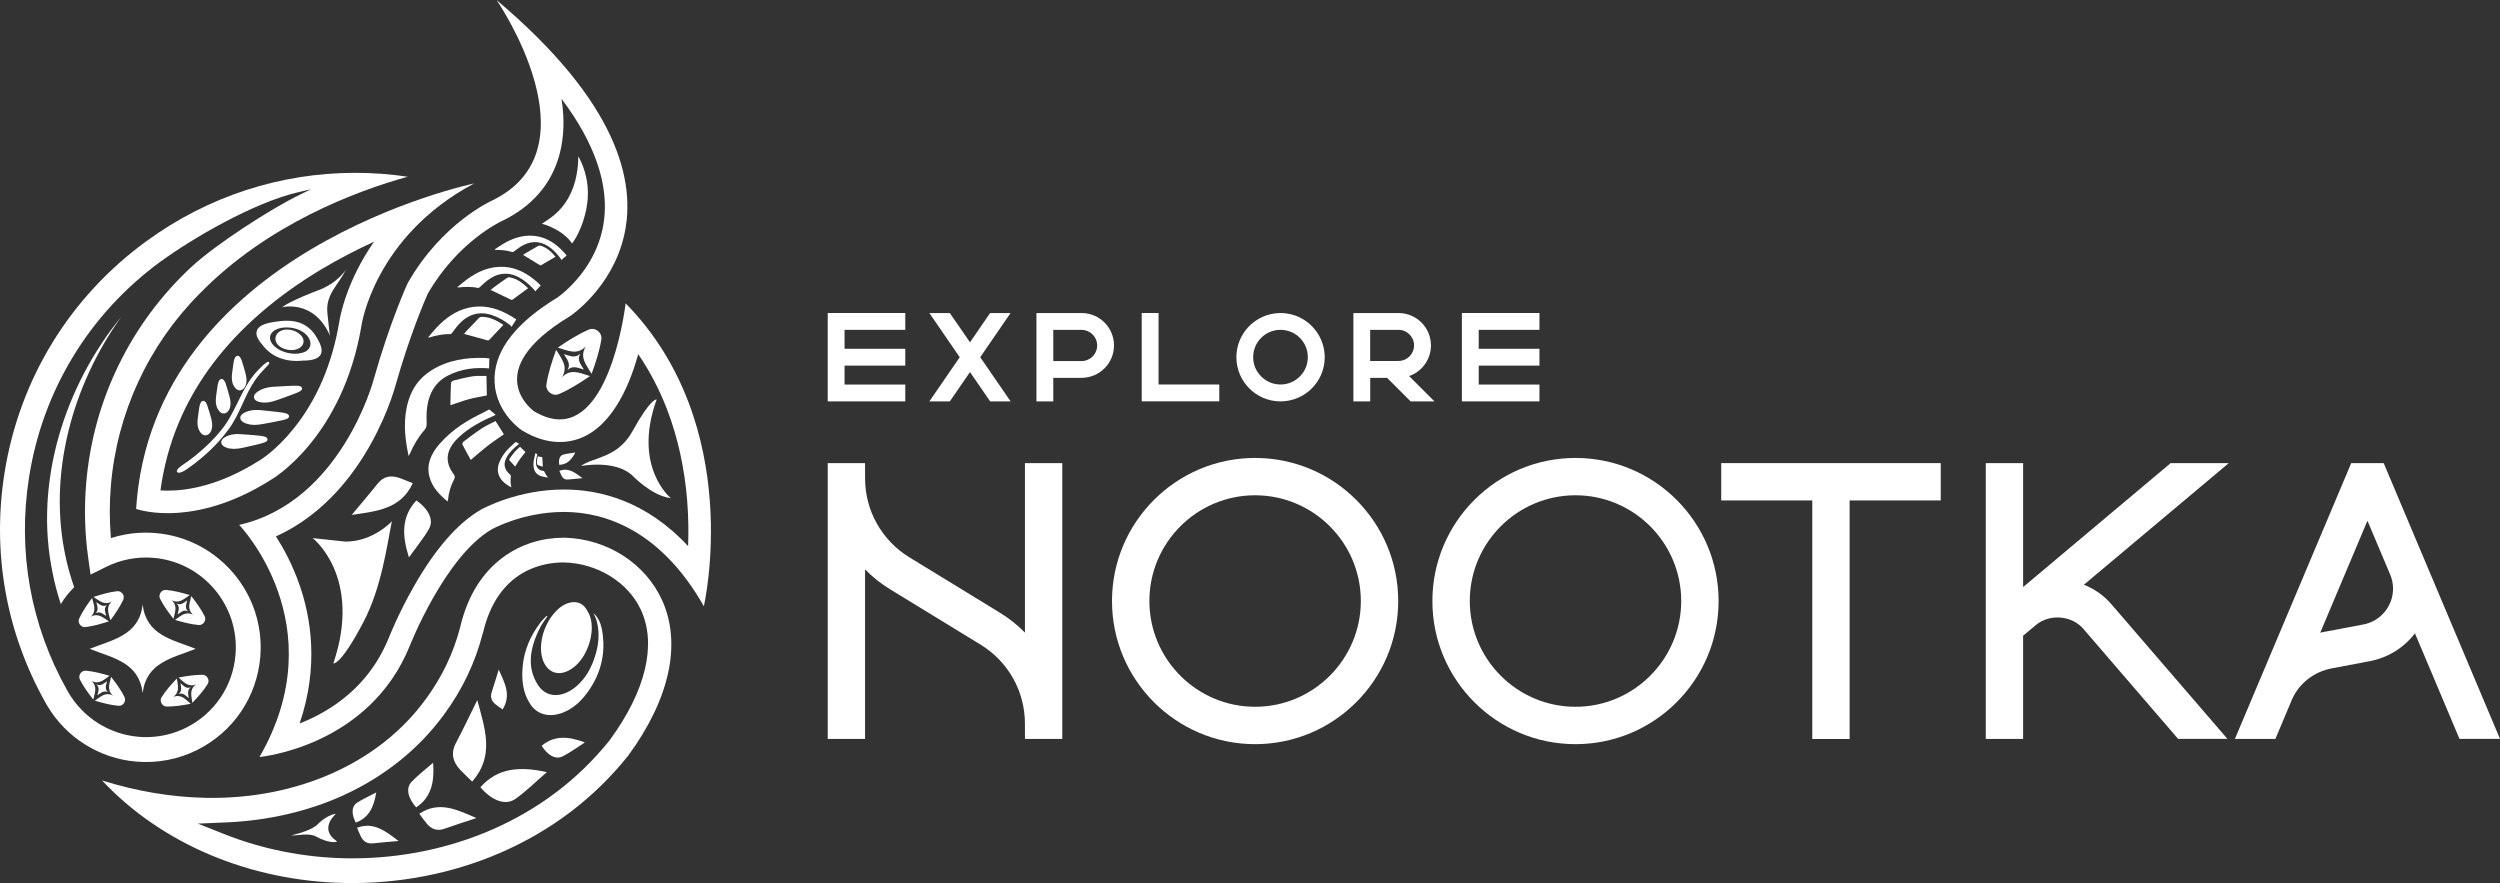 <svg xmlns="http://www.w3.org/2000/svg" id="Layer_2" data-name="Layer 2" viewBox="0 0 450 158.95"><rect x="0" y="0" width="450" height="158.95" fill="#333333" stroke="none"/><defs><style>      .cls-1 {        fill: #fff;        stroke-width: 0px;      }    </style></defs><g id="Layer_1-2" data-name="Layer 1"><g><g><g><path class="cls-1" d="M184.49,83.36v30.51c-1.34-1.36-2.85-2.57-4.47-3.56l-16.38-10.02c-4.96-3.07-7.93-8.39-7.93-14.22v-2.71h-6.72v49.65h6.72v-30.52c1.34,1.37,2.85,2.57,4.47,3.56l16.38,10.02c4.96,3.07,7.93,8.39,7.93,14.23v2.71h6.72v-49.65h-6.72Z"></path><path class="cls-1" d="M225.92,82.43c-14.2,0-25.76,11.55-25.76,25.76s11.55,25.76,25.76,25.76,25.76-11.55,25.76-25.76-11.55-25.76-25.76-25.76ZM225.92,127.22c-10.49,0-19.03-8.54-19.03-19.04s8.54-19.03,19.03-19.03,19.03,8.54,19.03,19.03-8.54,19.04-19.03,19.04Z"></path><path class="cls-1" d="M283.59,82.43c-14.2,0-25.76,11.55-25.76,25.76s11.55,25.76,25.76,25.76,25.76-11.55,25.76-25.76-11.55-25.76-25.76-25.76ZM283.59,127.22c-10.49,0-19.03-8.54-19.03-19.04s8.54-19.03,19.03-19.03,19.03,8.54,19.03,19.03-8.54,19.04-19.03,19.04Z"></path><polygon class="cls-1" points="309.82 83.36 309.82 90.08 326.21 90.08 326.21 133.02 332.93 133.02 332.93 90.08 349.33 90.08 349.33 83.36 309.82 83.36"></polygon><path class="cls-1" d="M375.09,105.26l26.09-21.9h-10.46l-26.56,22.31v-22.31h-6.72v49.65h6.72v-18.58l2.33-1.95c2.49-2.05,6.48-1.7,8.56.77l17.01,19.75h8.88l-20.77-24.1c-1.38-1.64-3.12-2.89-5.08-3.65Z"></path><path class="cls-1" d="M429.06,83.36h-5.84l-20.94,49.65h7.29l2.84-6.75c1.21-3.1,4.05-5.39,7.41-5.97l6.63-1.26c3.33-.6,6.24-2.41,8.24-5.03l8.02,19h7.29l-20.94-49.65ZM417.64,113.89l8.5-20.16,4.09,9.69c.34.81.52,1.66.52,2.53,0,3.17-2.26,5.89-5.38,6.46l-6.39,1.21c-.45.07-.9.16-1.34.27Z"></path></g><g><path class="cls-1" d="M148.99,56.34h13.96v3.03h-10.93v3.41h10.93v3.03h-10.93v3.41h10.93v3.03h-13.96v-15.9Z"></path><path class="cls-1" d="M181.91,72.25h-3.68l-3.63-5.28-3.63,5.28h-3.68l5.46-7.95-5.46-7.95h3.68l3.63,5.27,3.62-5.27h3.68l-5.46,7.95,5.47,7.95Z"></path><path class="cls-1" d="M200.52,62.18c0,3.22-2.61,5.82-5.83,5.83h-5.1v4.24h-3.03v-15.9h8.13c.07,0,.14,0,.21,0,3.14.12,5.62,2.69,5.62,5.83ZM197.49,62.18c0-1.55-1.26-2.8-2.8-2.8h-5.1v5.61h5.1c1.55,0,2.8-1.26,2.8-2.8Z"></path><path class="cls-1" d="M208.54,69.21h10.93v3.03h-13.96v-15.9h3.03v12.87Z"></path><path class="cls-1" d="M238.45,64.3c0,4.39-3.56,7.94-7.95,7.95-4.39,0-7.95-3.56-7.95-7.95,0-4.3,3.42-7.82,7.72-7.95.08,0,.16,0,.23,0s.16,0,.23,0c4.3.13,7.71,3.65,7.72,7.95ZM230.49,59.37c-2.72,0-4.92,2.2-4.92,4.92,0,2.71,2.21,4.92,4.92,4.92s4.92-2.2,4.92-4.92c0-2.72-2.2-4.92-4.92-4.92Z"></path><path class="cls-1" d="M258.19,72.25h-4.28l-4.24-4.24h-3.03v4.24h-3.03v-15.9h8.13c.07,0,.14,0,.21,0,3.14.12,5.62,2.69,5.62,5.83,0,2.48-1.58,4.7-3.93,5.51l4.56,4.56ZM251.73,64.97c1.55,0,2.8-1.25,2.8-2.8,0-1.55-1.26-2.8-2.8-2.8h-5.1v5.61h5.1Z"></path><path class="cls-1" d="M263.14,56.34h13.96v3.03h-10.93v3.41h10.93v3.03h-10.93v3.41h10.93v3.03h-13.96v-15.9Z"></path></g></g><g><g><path class="cls-1" d="M60.61,151.39c.36.19-1.27.55-3.69-.8-1.34-.75-3.5-.12-4.51-.23,0,0,2.91-.57,4.54-1.76,0,0,1.68-1.89,3.53-2.12,0,0-3.21,2.66.12,4.92"></path><path class="cls-1" d="M77.96,137.29c-1.42,1.24-2.75,2.25-3.88,3.44-1.07,1.13-.67,2.9.83,4.6,2.75-1.84,3.31-4.58,3.05-8.04"></path><g><path class="cls-1" d="M64.27,149c.22.5.41,1,.64,1.48.45.94,1.14,1.45,2.25,1.32,1.45-.17,2.91-.27,4.59-.42-2.35-1.74-4.41-3.5-7.48-2.39"></path><path class="cls-1" d="M67.72,142.64c-1.27.67-2.43,1.18-3.48,1.87-.99.65-1,2.04-.2,3.56,2.37-.88,3.26-2.81,3.68-5.42"></path></g><g><g><polygon class="cls-1" points="109.5 132.98 109.5 132.98 109.5 132.98 109.5 132.98"></polygon><path class="cls-1" d="M76.59,125.9c-8.29,11.41-23.07,18.03-39.55,17.71-6.14-.12-12.42-1.17-18.67-3.13,10.71,11.42,26.57,18.13,43.77,18.46,9.63.18,19.27-1.69,27.88-5.42,9.21-3.99,16.97-9.88,23.06-17.51l.03-.04c7.46-10.2,9.61-20.13,6.06-27.95-3-6.59-9.84-11-17.44-11.23h-.16s-.05,0-.05,0c-.05,0-.1,0-.14,0-7.18,0-15.78,4.22-18.54,16.08-1.21,4.69-3.31,9.07-6.24,13.03ZM86.94,113.91c2.68-11.52,11.06-12.69,14.54-12.67,6.01.12,11.58,3.55,13.88,8.53,2.88,6.23.9,14.55-5.58,23.42l-.03.04c-5.63,7.04-12.82,12.48-21.36,16.18-7.71,3.34-16.31,5.09-24.95,5.09-.41,0-.82,0-1.23-.01-7.49-.14-15.01-1.64-21.76-4.32l-4.84-1.92,5.18-.22c7.43-.32,14.69-1.99,20.97-4.85,7.4-3.36,13.68-8.4,18.16-14.56,3.27-4.42,5.61-9.32,6.96-14.56l.03-.14Z"></path></g><path class="cls-1" d="M105.67,109.87c1.83,2.65.49,7.57-1.91,9.82-2.2,2.05-4.56,1.94-5.75-.22-1.44-2.63-.36-7.34,2.52-9.89,1.73-1.53,4.07-1.76,5.14.29"></path><path class="cls-1" d="M106.85,110.38c1.17,1.07,1.5,2.52,1.67,4.04.38,3.43-.36,6.82-2.7,10.11-.98,1.37-2.18,2.6-3.76,3.41-2.65,1.35-5.17.9-6.54-1.09-1.4-2.04-1.68-4.44-1.43-7.01.27-2.74,1.33-5.36,3.21-7.81.32-.42.73-.79,1.09-1.18.05.03.09.06.14.08-.45.69-.97,1.36-1.33,2.07-1.89,3.74-2.4,7.29-.29,10.41,1.57,2.32,4.54,2.25,7.09-.1,1.48-1.37,2.34-2.99,2.94-4.69.85-2.37,1.06-4.68.46-6.87-.13-.47-.36-.9-.55-1.35"></path><path class="cls-1" d="M84.99,140.69c-.73-.72-1.47-1.4-2.15-2.12-1.33-1.42-1.75-2.97-.78-4.82,1.28-2.42,2.45-4.9,3.85-7.73,1.44,5.28,3.11,10.07-.92,14.67"></path><path class="cls-1" d="M98.44,138.98c-2.04,1.76-3.72,3.44-5.63,4.8-1.81,1.29-4.24.37-6.34-2.08,3.14-3.53,7.12-3.78,11.96-2.72"></path><path class="cls-1" d="M75.47,146.46c.43.58.83,1.16,1.27,1.7.86,1.06,1.89,1.51,3.27,1.01,1.8-.65,3.64-1.22,5.74-1.92-3.52-1.51-6.69-3.14-10.27-.78"></path><path class="cls-1" d="M90.46,127.69c-.41-.29-.82-.56-1.2-.86-.75-.58-1.08-1.3-.75-2.27.43-1.27.8-2.56,1.26-4.03,1.11,2.44,2.29,4.62.7,7.16"></path><path class="cls-1" d="M105.28,133.64c-1.45.92-2.66,1.82-3.99,2.5-1.26.64-2.7-.16-3.79-1.9,2.31-1.93,4.84-1.71,7.78-.6"></path></g></g><g><path class="cls-1" d="M118.2,71.91s-.97-.43-4.38,5.75c-2.69,4.87-7.18,4.61-9.25,6.23,0,0,5.9-1.2,9.14,1.59,0,0,3.49,3.75,7.04,4.19,0,0-6.95-5.6-2.55-17.77"></path><path class="cls-1" d="M104.1,28.13c.59,1.06,1.98,3.89,1.68,7.7-.32,3.97-2.04,7.05-2.81,7.99-1.63-2.42-4.99-3.49-5.44-3.52.97-.84,6.45-3.03,6.57-12.17Z"></path><g><path class="cls-1" d="M87.56,67.67c.02,1.24.05,2.37.07,3.51-1.08.22-2.17.39-3.25.68-1.08.29-2.13.69-3.31,1.08.03-1.35.04-2.67.11-4,0-.16.27-.4.44-.44,1.17-.29,2.34-.59,3.52-.77.79-.12,1.6-.04,2.43-.06"></path><path class="cls-1" d="M87.24,64.43c.4.01.5.07.84.09l-.05,1.79c-2.43-.21-4.95.05-7.34,1.26-2.84,1.43-4.12,4.25-3.89,8.46.03.6-.05.98-.4,1.38-1.05,1.18-1.91,2.61-2.61,4.24-.05.13-.13.24-.24.43-.59-2.79-.94-5.55-.4-8.45.63-3.41,2.27-5.55,4.44-6.93,3.05-1.94,6.46-2.37,9.65-2.27"></path></g><g><path class="cls-1" d="M89.2,75.79c.53.84,1.01,1.61,1.5,2.38-1.01.72-2.05,1.4-3.03,2.16-.98.76-1.89,1.58-2.93,2.46-.52-.94-1.04-1.86-1.51-2.81-.06-.11.11-.42.26-.53,1.07-.8,2.14-1.62,3.26-2.36.76-.49,1.61-.86,2.44-1.3"></path><path class="cls-1" d="M87.21,74.15c.39-.19.51-.3.85-.45l1.18.97c-2.43,1.06-4.79,2.25-6.71,4.08-2.27,2.17-2.55,4.36-.88,6.59.24.32.29.57.08.96-.62,1.16-.96,2.38-1.08,3.62,0,.1-.05.2-.08.35-1.53-1.26-2.81-2.62-3.28-4.49-.56-2.2.3-4.18,1.94-6,2.3-2.56,4.86-4.13,7.99-5.63"></path></g><g><path class="cls-1" d="M93.6,80.41c.35.34.66.65.98.96-.32.41-.67.81-.97,1.24-.3.43-.57.88-.88,1.37-.35-.39-.71-.76-1.05-1.15-.04-.05-.01-.2.03-.26.34-.46.67-.92,1.04-1.35.25-.29.56-.53.85-.8"></path><path class="cls-1" d="M92.52,79.83c.14-.12.17-.18.29-.28l.64.34c-.88.69-1.7,1.43-2.25,2.42-.65,1.18-.45,2.2.58,3.08.15.12.2.23.17.43-.09.58-.06,1.17.07,1.74.01.05,0,.09.02.17-.83-.45-1.57-.96-2.04-1.77-.55-.95-.48-1.93-.05-2.9.6-1.36,1.46-2.29,2.57-3.24"></path></g><g><path class="cls-1" d="M96.81,82.15c.26.04.51.09.76.13.02,0,.05.05.05.07.03.55.06,1.09.09,1.65-.12-.04-.26-.08-.41-.12-.11-.04-.22-.09-.34-.12-.23-.06-.31-.2-.31-.43,0-.34.06-.91.15-1.18"></path><path class="cls-1" d="M96.37,81.56h0l.35.22c-.15.51-.26,1.02-.24,1.56.01.33.08.64.29.91.26.34.64.46,1.04.52.05,0,.12.04.14.08.18.39.4.76.69,1.08-.02.01-.03.02-.04.02-.38-.07-.76-.1-1.13-.21-.84-.25-1.31-.84-1.42-1.71-.07-.54,0-1.07.12-1.59.06-.27.12-.6.2-.86"></path></g><g><path class="cls-1" d="M90.62,58.47c-.88.93-1.71,1.82-2.56,2.71-.06.07-.2.12-.29.09-1.42-.38-2.85-.78-4.27-1.17-.03.06-.06.12-.09.18.17-.22.32-.45.5-.65.75-.8,1.51-1.59,2.28-2.37.12-.13.34-.23.51-.23,1.5,0,2.75.68,3.9,1.44"></path><path class="cls-1" d="M92.94,57.5l-.87,1.34c-.03-.11-.12-.22-.29-.35-.99-.75-2.05-1.39-3.24-1.78-2.43-.79-4.43-.05-6.08,1.8-.39.44-.71.94-1.08,1.4-.09.11-.23.25-.35.24-1.29-.05-2.52.23-3.74.59-.04.01-.08,0-.24,0,.57-.65,1.06-1.28,1.6-1.85,1.59-1.67,3.42-2.98,5.71-3.5,2.44-.55,4.73-.04,6.9,1.1.73.38.98.55,1.67,1.01"></path></g><g><path class="cls-1" d="M95.06,51.88c-.96.71-1.87,1.38-2.78,2.04-.07.05-.2.07-.28.04-1.24-.59-2.47-1.18-3.7-1.78-.04.05-.07.1-.11.15.19-.17.36-.36.57-.51.82-.6,1.64-1.2,2.48-1.78.13-.09.35-.15.51-.12,1.37.26,2.4,1.08,3.32,1.97"></path><path class="cls-1" d="M97.33,51.39l-1.01,1.08c0-.1-.08-.22-.21-.36-.78-.85-1.64-1.61-2.66-2.17-2.09-1.12-4.03-.79-5.84.63-.43.34-.81.74-1.22,1.1-.1.08-.25.19-.36.16-1.17-.26-2.34-.21-3.51-.09-.04,0-.07-.02-.21-.05.63-.5,1.18-.99,1.77-1.42,1.73-1.26,3.62-2.15,5.8-2.24,2.32-.1,4.32.75,6.11,2.16.6.47.8.67,1.35,1.2"></path></g><g><path class="cls-1" d="M99.99,46.21c-.89.52-1.73,1.02-2.58,1.52-.06.04-.18.04-.24,0-1.01-.62-2.02-1.24-3.03-1.86-.04.04-.07.08-.11.12.18-.13.34-.28.53-.39.76-.45,1.52-.89,2.29-1.32.12-.07.31-.1.45-.06,1.16.34,1.97,1.14,2.69,1.99"></path><path class="cls-1" d="M102,45.98l-.97.84c0-.09-.05-.2-.15-.33-.6-.81-1.27-1.54-2.11-2.1-1.7-1.15-3.41-1.03-5.1.03-.4.25-.76.57-1.15.84-.09.06-.23.14-.32.11-.98-.33-2-.39-3.02-.39-.03,0-.06-.02-.18-.06.58-.38,1.1-.75,1.65-1.07,1.6-.94,3.31-1.53,5.2-1.42,2.01.12,3.66,1.03,5.08,2.4.48.46.63.65,1.06,1.15"></path></g><path class="cls-1" d="M59.99,119.41s1.25.53,5.43-7.44c3.3-6.28,4.28-14.07,5.12-18.14,0,0-3.34,3.66-8.34,3.66,0,0-1.39-.16-5.92-.63,0,0,9,6.95,3.72,22.56"></path><g><path class="cls-1" d="M101.19,67.85c1.14-1.93-.15-3.3-1.08-4.88-.76,2.09-1.42,4.09-1.75,6.18-.1.63.15,1.16.62,1.55.49.36,1.07.47,1.66.22,1.94-.84,3.72-1.97,5.56-3.23-1.77-.51-3.41-1.42-5,.17"></path><path class="cls-1" d="M105.41,62.41c-1.14,1.93.15,3.3,1.08,4.88.76-2.09,1.42-4.09,1.75-6.18.1-.63-.15-1.16-.62-1.55-.49-.36-1.07-.47-1.66-.22-1.94.84-3.72,1.97-5.56,3.23,1.77.51,3.41,1.42,5-.17"></path><path class="cls-1" d="M105.1,66.53c-1.05-.3-2.02-.84-2.96.1.68-1.15-.09-1.95-.64-2.89,1.05.3,2.02.84,2.96-.1-.68,1.15.09,1.95.64,2.89"></path></g><g><path class="cls-1" d="M74.3,86.98c-.81-.32-1.58-.66-2.37-.94-1.55-.54-2.89-.34-3.98,1.04-1.43,1.81-2.94,3.56-4.65,5.61,4.56-.69,8.83-1.04,11-5.72"></path><path class="cls-1" d="M73.61,100.33c1.32-1.85,2.6-3.39,3.59-5.1.94-1.62-.03-3.58-2.25-5.15-2.71,2.92-2.61,6.28-1.34,10.26"></path></g><g><path class="cls-1" d="M100.69,84.76c.12.28.23.56.36.82.25.52.63.8,1.25.73.81-.09,1.62-.15,2.55-.24-1.31-.97-2.46-1.94-4.16-1.32"></path><path class="cls-1" d="M103.55,81.45c-.79.13-1.49.2-2.16.38-.64.17-.89.9-.72,1.84,1.4-.05,2.21-.91,2.89-2.22"></path></g><path class="cls-1" d="M101.07,17.78c1.51,2.01,2.81,3.98,3.88,5.93,2.83,5.12,4.14,10,3.9,14.53-.22,4.08-1.69,7.87-4.36,11.26-1.91,2.42-3.8,3.81-4.13,4.04-7.34,4.45-11.16,9.28-11.34,14.37-.21,5.76,4.26,9.08,4.77,9.44l.12.09.13.08c2.26,1.35,4.51,2.04,6.7,2.04,7.3,0,11.28-7.17,13.33-13.19.3-.88.57-1.76.81-2.62,2.09,3.07,3.84,6.41,5.21,9.99,1.93,5.04,3.14,10.58,3.61,16.46.23,2.95.25,5.69.16,8.11-7.61-8.22-16.02-10.2-22.35-10.2-8.42,0-14.73,3.5-14.99,3.65h-.02s-.02.03-.02.03c-4.12,2.4-8.16,7.04-12.01,13.8-2.68,4.7-4.31,8.78-4.45,9.13-2.62,6.51-7.32,11.42-13.99,14.6-.72.34-1.42.64-2.1.91,3.49-10.23,2.07-19.05-.07-25.11-1.22-3.47-2.78-6.36-4.19-8.57,6.18-2.79,11.57-7.71,15.81-14.49,3.91-6.26,5.52-12,5.68-12.57,2.6-9.21,5.38-15.6,5.84-16.62,5.25-9.16,12.85-12.85,13.19-13.01h.02s.07-.04.07-.04c5.51-2.64,9.02-6.71,10.45-12.09.79-2.99.91-6.31.35-9.92M89.38,0s18.5,26.83-.87,36.13c0,0-9.01,4.03-15.14,14.86,0,0-3.17,6.88-6.13,17.39,0,0-5.83,21.96-24.19,26.1,0,0,17.39,17.97,3.66,41.78,0,0,19.72-1.79,27.07-20.06,0,0,6.3-16.02,14.73-20.92,0,0,5.55-3.13,13-3.13s17.45,3.35,25.18,16.97c0,0,7.56-32.46-14.08-54.52,0,0-2.38,20.89-11.86,20.89-1.38,0-2.92-.44-4.62-1.46,0,0-10.11-7.12,6.42-17.08,0,0,30.55-20.05-13.17-56.94h0Z"></path></g><g><path class="cls-1" d="M35.22,116.79c-4.24,1.69-8.84,2.41-9.54,7.93-.7-5.52-5.3-6.24-9.54-7.93,4.24-1.69,8.84-2.41,9.54-7.93.7,5.52,5.3,6.24,9.54,7.93"></path><path class="cls-1" d="M.8,85.21c-2.26,14.38.3,28.68,7.43,41.34.1.17.19.33.27.47,3.4,5.75,9.4,9.52,16.05,10.07,3.8.32,7.59-.41,10.98-2.12,6.48-3.25,10.71-9.51,11.32-16.72.95-11.34-7.5-21.35-18.85-22.3-2.62-.22-5.21.05-7.71.81l-.32.1-.03-.33c-.24-3.03-.24-6.1.02-9.14,1.09-13.02,6.76-25.28,15.96-34.52,12.2-12.53,28.25-18.5,37.47-21.06-3.16-.47-6.32-.7-9.46-.7-13.44,0-26.49,4.22-37.56,12.29C12.54,53.46,3.46,68.31.8,85.21ZM29.01,47.01c5.41-3.94,16.44-10.49,24.67-12.41l2.28-.53-2.1,1.03c-5.24,2.56-15.06,8.91-19.4,12.94-10.97,10.19-17.7,24.03-18.95,38.96-.37,4.46-.26,8.95.36,13.34l.43,3.09,2.79-1.39c2.64-1.31,5.6-1.88,8.55-1.63,8.88.75,15.5,8.58,14.75,17.46-.47,5.65-3.79,10.55-8.86,13.1-2.25,1.13-4.72,1.71-7.24,1.71-.45,0-.91-.02-1.36-.06-5.21-.44-9.91-3.4-12.58-7.91-.07-.11-.14-.23-.21-.36-6.63-11.77-9.02-25.07-6.91-38.45,2.47-15.72,10.92-29.53,23.78-38.9Z"></path><g><path class="cls-1" d="M30.91,108.04c1.35.69,2.21-.24,3.24-.93-1.44-.43-2.81-.79-4.23-.92-.43-.04-.78.15-1.02.48-.22.34-.27.74-.08,1.12.64,1.27,1.48,2.42,2.4,3.6.27-1.21.81-2.35-.32-3.35"></path><path class="cls-1" d="M34.74,110.65c-1.35-.69-2.21.24-3.24.93,1.44.43,2.81.79,4.23.92.43.04.78-.15,1.02-.48.22-.34.27-.74.08-1.12-.64-1.27-1.48-2.42-2.4-3.6-.27,1.21-.81,2.35.32,3.35"></path><path class="cls-1" d="M31.96,110.61c.16-.72.48-1.39-.19-1.99.8.41,1.31-.14,1.92-.55-.16.72-.48,1.39.19,1.99-.8-.41-1.31.14-1.92.55"></path></g><g><path class="cls-1" d="M16.48,122.58c1.35.69,2.21-.24,3.24-.93-1.44-.43-2.81-.79-4.23-.92-.43-.04-.78.15-1.02.48-.22.34-.27.74-.08,1.12.64,1.27,1.48,2.42,2.4,3.6.27-1.21.81-2.35-.32-3.35"></path><path class="cls-1" d="M20.31,125.19c-1.35-.69-2.21.24-3.24.93,1.44.43,2.81.79,4.23.92.43.04.78-.15,1.02-.48.22-.34.27-.74.08-1.12-.64-1.27-1.48-2.42-2.4-3.6-.27,1.21-.81,2.35.32,3.35"></path><path class="cls-1" d="M17.53,125.16c.16-.72.48-1.39-.19-1.99.8.41,1.31-.14,1.92-.55-.16.72-.48,1.39.19,1.99-.8-.41-1.31.14-1.92.55"></path></g><g><path class="cls-1" d="M31.2,125.43c1.22-.89.79-2.08.64-3.3-1.03,1.08-1.98,2.14-2.74,3.35-.23.36-.22.76-.03,1.12.2.36.54.58.96.58,1.43,0,2.83-.22,4.3-.5-.95-.79-1.72-1.79-3.13-1.24"></path><path class="cls-1" d="M35.26,123.21c-1.22.89-.79,2.08-.64,3.3,1.03-1.08,1.98-2.14,2.74-3.35.23-.36.22-.76.03-1.12-.2-.36-.54-.58-.96-.58-1.43,0-2.83.22-4.3.5.95.79,1.72,1.79,3.13,1.24"></path><path class="cls-1" d="M33.97,125.67c-.57-.47-1.02-1.06-1.86-.73.72-.53.47-1.23.38-1.96.57.47,1.02,1.06,1.86.73-.72.53-.47,1.23-.38,1.96"></path></g><g><path class="cls-1" d="M16.34,111c1.1-1.03.53-2.16.23-3.36-.89,1.2-1.69,2.37-2.3,3.66-.18.39-.13.78.11,1.12.25.33.6.51,1.03.45,1.41-.17,2.78-.57,4.2-1.03-1.05-.66-1.93-1.56-3.26-.84"></path><path class="cls-1" d="M20.1,108.29c-1.1,1.03-.53,2.16-.23,3.36.89-1.2,1.69-2.37,2.3-3.66.18-.39.13-.78-.11-1.12-.25-.33-.6-.51-1.03-.45-1.41.17-2.78.57-4.2,1.03,1.05.66,1.93,1.56,3.26.84"></path><path class="cls-1" d="M19.12,110.89c-.62-.39-1.15-.93-1.93-.5.65-.61.31-1.28.14-1.99.62.39,1.15.93,1.93.5-.65.61-.31,1.28-.14,1.99"></path></g><path class="cls-1" d="M11.92,100.71c.37,1.69.87,3.36,1.43,4.99-.93.91-1.74,1.93-2.41,3.04-.59-1.86-1.12-3.75-1.48-5.67-3.38-16.28,2.2-33.62,12.37-46.05-8.79,12.26-13.38,28.55-9.91,43.68Z"></path></g><g><path class="cls-1" d="M41.43,80.73c.99.18,2.01-.06,2.99-.29.25-.06.5-.12.76-.17.62-.14,1.28-.29,1.92-.47l.11-.03c.34-.1.73-.22.9-.48.01-.02.03-.05.03-.07v-.02s.03-.09.02-.13c-.07-.5-.83-.6-1.99-.7-.18-.02-.36-.03-.44-.04,0,0-.02,0-.03,0-.28-.02-.56-.05-.84-.07-.59-.05-1.2-.1-1.81-.13-.78-.02-1.84.07-2.67.64-.07.05-.14.1-.21.16-.39.36-.38.69-.31.9.19.56,1.07.87,1.56.92"></path><path class="cls-1" d="M36.34,78.12c.28.24.61.3.92.19.48-.17.79-.7.86-1.13.2-.84-.05-1.71-.3-2.56-.03-.1-.06-.2-.09-.31l-.08-.25c-.1-.35-.21-.71-.33-1.05v-.04c-.13-.28-.27-.64-.55-.78-.02,0-.03-.02-.05-.02h-.03s-.07-.02-.1-.02c-.1,0-.18.04-.25.09-.37.25-.47.99-.55,1.66-.02.16-.04.31-.06.38,0,0,0,.02,0,.03-.01.11-.03.22-.05.33-.16,1.14-.37,2.55.67,3.49"></path><path class="cls-1" d="M39.64,74.19c.28.24.61.3.92.19.48-.17.79-.71.86-1.13.2-.84-.05-1.71-.3-2.56-.03-.1-.06-.2-.09-.31l-.07-.25c-.1-.35-.21-.71-.33-1.06v-.04c-.13-.28-.27-.64-.55-.78-.02,0-.03-.01-.05-.02h-.03s-.07-.02-.11-.02c-.1,0-.18.04-.25.09-.37.25-.47.99-.55,1.66-.02.16-.04.31-.06.38,0,0,0,.02,0,.03-.01.11-.03.22-.05.33-.16,1.14-.37,2.55.67,3.49"></path><path class="cls-1" d="M46.37,70.5c-.68.48-.71.9-.63,1.17.17.53.97.78,1.67.79,1.09.06,2.15-.32,3.17-.7.27-.1.56-.2.84-.3.58-.2,1.26-.45,1.94-.72l.11-.05c.34-.15.72-.31.87-.59.01-.02.02-.05.03-.08v-.02s.01-.1,0-.14c-.14-.49-.93-.47-2.21-.4-.21.01-.41.02-.5.02,0,0-.02,0-.03,0-.3.02-.59.03-.89.05-.58.03-1.18.06-1.78.11-1.02.09-1.87.37-2.55.83-.01,0-.02.02-.04.02"></path><path class="cls-1" d="M42.52,70.02c.28.24.61.3.92.19.49-.17.79-.71.86-1.13.2-.84-.05-1.71-.3-2.56-.03-.1-.06-.2-.09-.31l-.07-.25c-.1-.35-.21-.71-.33-1.06v-.04c-.13-.28-.27-.64-.55-.78-.02,0-.03-.02-.05-.02h-.03s-.07-.02-.11-.02c-.1,0-.18.04-.25.09-.37.25-.47.99-.55,1.66-.02.16-.04.31-.06.38,0,0,0,.02,0,.03-.01.11-.03.22-.05.33-.16,1.14-.37,2.55.67,3.49"></path><path class="cls-1" d="M44.78,76.37c1.07.24,2.17.03,3.24-.18.29-.06.58-.11.87-.16.6-.11,1.32-.25,2.03-.41l.11-.03c.36-.09.77-.19.95-.45.02-.02.03-.05.04-.07v-.02s.03-.09.02-.14c-.06-.5-.84-.62-2.12-.76-.21-.02-.4-.04-.49-.06,0,0-.02,0-.03,0-.29-.03-.59-.06-.88-.1-.58-.06-1.18-.13-1.77-.18-1.04-.08-1.94.07-2.69.43-.12.06-.22.12-.3.18-.47.32-.54.65-.5.88.09.56.83.94,1.52,1.06"></path><g><path class="cls-1" d="M54.75,64.91c1.64-.04,2.58-.39,2.96-1.07.37-.68.17-1.63-.64-2.98l-.02-.03c-.72-1.33-1.87-2.32-3.14-2.74-1.16-.41-2.42-.39-3.28-.31-1.54.17-3.07.39-3.88,1.04-.23.18-.4.4-.5.66-.27.69.05,1.53.95,2.54,1.62,2.24,4.3,3.26,7.55,2.87M54.45,59.71c.85.51,1.43,1.38,1.44,2.16,0,.48-.21.89-.61,1.22-.08.07-.17.13-.27.19h-.02c-1.31.63-3.16.5-4.72-.32-1.21-.7-1.83-1.62-1.64-2.46.19-.85,1.16-1.44,2.54-1.55,1.25-.07,2.38.19,3.29.77"></path><path class="cls-1" d="M50.18,59.78c-.23.18-.4.41-.52.68v.03c-.15.43-.1.87.13,1.26.42.7,1.3,1.08,1.93,1.2h.04c1.28.26,2.49-.21,2.81-1.09.27-.74-.18-1.54-1.22-2.13-.82-.42-1.83-.53-2.57-.27-.23.08-.43.19-.6.32"></path></g><path class="cls-1" d="M32.09,85.08s.03,0,.03,0c.52.11,1.62-.7,1.62-.7,2.96-2.06,5.52-4.51,7.39-7.08,1.08-1.45,1.83-3.08,2.55-4.66.66-1.44,1.34-2.93,2.27-4.26.5-.71,1.08-1.39,1.73-2.06.05-.06.13-.14.22-.23.41-.41.58-.61.58-.77,0-.07-.04-.13-.11-.17-.07-.04-.15-.04-.22,0-.22.1-.49.31-.76.55-.29.26-.57.55-.8.78l-.04.04c-1.7,1.71-2.75,3.84-3.76,5.9-.85,1.72-1.72,3.5-2.98,5.01-1.19,1.5-2.75,3.04-4.64,4.58-.7.57-1.47,1.13-2.27,1.66-.01,0-1.16.76-1.07,1.18.02.11.11.19.24.23"></path><path class="cls-1" d="M59.39,60.38s-.07-.08-.46-4c-.34-3.42,1.87-4.91,3.38-7.9,0,0-1.58,2.6-5.3,3.87,0,0-4.67,1.77-6.27,2.96,0,0,5.73-1.51,8.64,5.07"></path><path class="cls-1" d="M67.31,43.53c-5,7.19-6.12,13.58-6.24,14.41-1.27,7.56-4.04,14.04-8.25,19.25-3.03,3.76-5.76,5.48-5.98,5.61l-.04.02-.1.06c-7.06,4.49-12.89,5.44-16.53,5.44-.46,0-.89-.02-1.29-.04,1.13-8.37,4.32-16.07,9.51-22.92,4.82-6.36,11.38-12.05,19.5-16.91,3.2-1.91,6.39-3.54,9.41-4.93M85.32,33.03s-57.86,12.03-60.82,58.57c0,0,2.08.77,5.68.77,4.35,0,10.92-1.12,18.7-6.07,0,0,12.78-7.37,16.19-27.73,0,0,2.26-15.94,20.25-25.54h0Z"></path></g></g></g></g></svg>